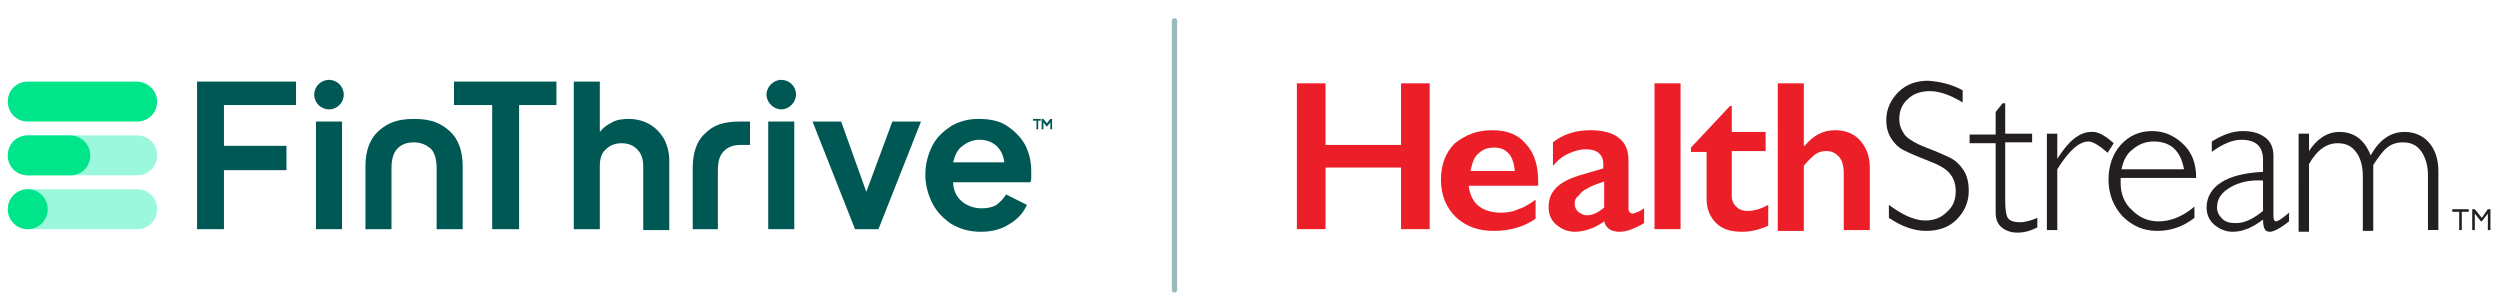 <?xml version="1.0" encoding="utf-8"?>
<!-- Generator: Adobe Illustrator 28.0.0, SVG Export Plug-In . SVG Version: 6.00 Build 0)  -->
<svg version="1.1" id="Layer_1" xmlns="http://www.w3.org/2000/svg" xmlns:xlink="http://www.w3.org/1999/xlink" x="0px" y="0px"
	 viewBox="0 0 288 35.3" style="enable-background:new 0 0 288 35.3;" xml:space="preserve">
<style type="text/css">
	.st0{fill:#9BF8DD;}
	.st1{fill:#00E589;}
	.st2{fill:#005855;}
	.st3{fill:#EC1E27;}
	.st4{fill:#231F20;}
	.st5{fill:none;stroke:#99BABA;stroke-width:0.606;stroke-linecap:round;stroke-miterlimit:10;}
</style>
<g>
	<path class="st0" d="M3.2,26.4h12.6c1.3,0,2.3-1,2.3-2.3s-1-2.3-2.3-2.3H3.2c-1.3,0-2.3,1-2.3,2.3S1.9,26.4,3.2,26.4z"/>
	<path class="st0" d="M3.2,20.2h12.6c1.3,0,2.3-1,2.3-2.3s-1-2.3-2.3-2.3H3.2c-1.3,0-2.3,1-2.3,2.3S1.9,20.2,3.2,20.2z"/>
	<path class="st1" d="M8.1,15.6H3.2c-1.3,0-2.3,1-2.3,2.3s1,2.3,2.3,2.3h4.9c1.3,0,2.3-1,2.3-2.3S9.3,15.6,8.1,15.6z"/>
	<path class="st1" d="M15.7,9.4H3.2c-1.3,0-2.3,1-2.3,2.3v0c0,1.3,1,2.3,2.3,2.3h12.6c1.3,0,2.3-1,2.3-2.3
		C18.1,10.4,17,9.4,15.7,9.4z"/>
	<g>
		<g>
			<g>
				<g>
					<polygon class="st2" points="22.7,26.4 25.8,26.4 25.8,19.6 33,19.6 33,16.8 25.8,16.8 25.8,12.1 34.1,12.1 34.1,9.4 22.7,9.4 
											"/>
					<polygon class="st2" points="52.3,12.1 56.7,12.1 56.7,26.4 59.8,26.4 59.8,12.1 64.1,12.1 64.1,9.4 52.3,9.4 					"/>
					<polygon class="st2" points="99.8,22.1 96.9,14 93.6,14 98.5,26.4 101.2,26.4 106.1,14 102.8,14 					"/>
					<path class="st2" d="M118.1,16.7c-0.5-0.9-1.2-1.6-2.1-2.2c-0.9-0.6-2-0.8-3.3-0.8c-1.2,0-2.2,0.3-3.1,0.8
						c-0.9,0.6-1.7,1.3-2.2,2.3c-0.5,1-0.8,2.1-0.8,3.3c0,1.2,0.3,2.3,0.8,3.3c0.5,1,1.3,1.8,2.2,2.4c1,0.6,2.1,0.9,3.4,0.9
						c1.3,0,2.4-0.3,3.3-0.9c1-0.6,1.6-1.3,2-2.2l-2.4-1.2c-0.3,0.5-0.7,0.9-1.1,1.2c-0.5,0.3-1.1,0.4-1.7,0.4
						c-0.9,0-1.7-0.3-2.3-0.8c-0.6-0.5-1-1.3-1-2.2h8.9c0.1-0.2,0.1-0.4,0.1-0.6c0-0.2,0-0.4,0-0.7
						C118.8,18.7,118.6,17.7,118.1,16.7z M109.8,18.7c0.2-0.8,0.5-1.5,1.1-1.9c0.5-0.4,1.2-0.7,1.9-0.7c0.8,0,1.4,0.2,2,0.7
						c0.5,0.5,0.8,1.1,0.9,1.9H109.8z"/>
					<rect x="36.4" y="14" class="st2" width="3" height="12.4"/>
					<rect x="88.5" y="14" class="st2" width="3" height="12.4"/>
					<path class="st2" d="M90,9.2c-0.9,0-1.7,0.8-1.7,1.7c0,0.9,0.8,1.7,1.7,1.7c0.9,0,1.7-0.8,1.7-1.7C91.7,9.9,90.9,9.2,90,9.2z"
						/>
					<path class="st2" d="M51.8,15.1c-1-0.9-2.1-1.4-4.1-1.4c-2,0-3.1,0.5-4.1,1.4c-1,0.9-1.5,2.3-1.5,4v7.3h3v-7
						c0-1,0.2-1.8,0.7-2.3c0.5-0.5,1.1-0.7,1.9-0.7c0.8,0,1.4,0.3,1.9,0.7c0.5,0.5,0.7,1.3,0.7,2.3v7h3v-7.3
						C53.3,17.4,52.8,16,51.8,15.1L51.8,15.1z"/>
					<path class="st2" d="M74.8,14.3c-0.7-0.4-1.5-0.6-2.4-0.6c-0.7,0-1.4,0.1-1.9,0.4c-0.6,0.3-1,0.6-1.4,1.1V9.4h-3v17h3v-7.3
						c0-0.8,0.2-1.5,0.7-1.9c0.5-0.5,1.1-0.7,1.8-0.7c0.7,0,1.3,0.2,1.8,0.7c0.5,0.5,0.7,1.1,0.7,2v7.3h3v-8c0-0.9-0.2-1.7-0.6-2.5
						C76,15.2,75.5,14.7,74.8,14.3z"/>
					<path class="st2" d="M81.2,15.4c-1,0.9-1.4,2.3-1.4,4v7h2.9v-6.8c0-1,0.2-1.7,0.7-2.2c0.5-0.5,1.1-0.7,1.9-0.7l1.1,0V14l-1.1,0
						C83.3,14,82.2,14.4,81.2,15.4z"/>
					<circle class="st2" cx="37.9" cy="10.9" r="1.7"/>
				</g>
			</g>
		</g>
	</g>
	<g>
		<path class="st2" d="M119.3,13.9H119v-0.2h0.9v0.2h-0.3v1h-0.2V13.9z M120,13.7h0.2l0.4,0.5l0.4-0.5h0.2v1.2H121v-0.8l-0.4,0.5h0
			l-0.4-0.5v0.8H120V13.7z"/>
	</g>
	<circle class="st1" cx="3.2" cy="24.1" r="2.3"/>
</g>
<g>
	<g>
		<path class="st3" d="M152.7,9.6v7.1h8.7V9.6h3.3v16.8h-3.3v-7.1h-8.7v7.1h-3.3V9.6H152.7z"/>
		<path class="st3" d="M171.9,15c1.7,0,3,0.5,3.9,1.6c1,1.1,1.4,2.5,1.4,4.4v0.4h-8c0.1,1,0.5,1.8,1.1,2.3c0.6,0.5,1.5,0.8,2.6,0.8
			c0.7,0,1.4-0.1,2-0.4c0.7-0.2,1.3-0.6,2-1.1v2.2c-1.3,0.9-2.9,1.4-4.8,1.4c-1.8,0-3.2-0.5-4.4-1.6c-1.1-1.1-1.7-2.5-1.7-4.3
			c0-1.7,0.5-3.1,1.6-4.2C168.9,15.5,170.2,15,171.9,15z M174.5,19.6c-0.1-0.8-0.3-1.5-0.7-1.9c-0.4-0.5-1-0.7-1.7-0.7
			c-0.7,0-1.3,0.2-1.8,0.7c-0.5,0.4-0.7,1.1-0.9,2H174.5z"/>
		<path class="st3" d="M183.2,15c1.4,0,2.6,0.3,3.3,0.9c0.8,0.6,1.1,1.5,1.1,2.6V24c0,0.4,0.2,0.6,0.5,0.6c0.1,0,0.3-0.1,0.6-0.2
			c0.3-0.1,0.5-0.3,0.7-0.4v1.7c-1,0.6-2,1-2.8,1c-0.5,0-0.9-0.1-1.2-0.3c-0.3-0.2-0.5-0.5-0.6-0.9c-1.1,0.8-2.3,1.2-3.4,1.2
			c-0.8,0-1.5-0.3-2.1-0.8c-0.6-0.5-0.9-1.2-0.9-2c0-1,0.3-1.7,0.9-2.3c0.6-0.6,1.6-1.1,3-1.5l2.4-0.7v-0.5c0-1.1-0.7-1.7-2-1.7
			c-0.7,0-1.4,0.2-2,0.5c-0.7,0.3-1.3,0.8-1.8,1.4v-2.7C180,15.5,181.5,15,183.2,15z M181.4,23.4c0,0.4,0.1,0.7,0.4,1
			c0.3,0.2,0.6,0.4,1,0.4c0.7,0,1.3-0.3,2-0.9v-3c-0.8,0.3-1.5,0.5-1.9,0.8c-0.5,0.2-0.8,0.5-1,0.8
			C181.5,22.8,181.4,23.1,181.4,23.4z"/>
		<path class="st3" d="M193.6,9.6v16.8h-3V9.6H193.6z"/>
		<path class="st3" d="M199.3,12.2h0.2v3h3.9v2.2h-3.9v5.2c0,0.5,0.2,0.9,0.5,1.2c0.3,0.3,0.7,0.5,1.3,0.5c0.7,0,1.5-0.2,2.4-0.7V26
			c-1.1,0.5-2.1,0.7-3,0.7c-1.3,0-2.3-0.3-3-1c-0.7-0.7-1.1-1.6-1.1-2.8v-5.4h-1.8v-0.5L199.3,12.2z"/>
		<path class="st3" d="M207.8,9.6v7.2h0.1c1-1.2,2.1-1.8,3.5-1.8c1.2,0,2.2,0.4,2.9,1.2c0.7,0.8,1.1,1.8,1.1,3.1v7.2h-3v-6.6
			c0-0.8-0.2-1.4-0.5-1.8c-0.4-0.4-0.8-0.7-1.5-0.7c-0.5,0-0.9,0.1-1.3,0.4c-0.4,0.3-0.8,0.7-1.3,1.3v7.5h-3V9.6H207.8z"/>
		<path class="st4" d="M226.1,10.4v1.4c-1.5-0.9-2.7-1.3-3.8-1.3c-1,0-1.9,0.3-2.5,0.9c-0.7,0.6-1,1.4-1,2.3c0,0.7,0.2,1.2,0.6,1.8
			c0.4,0.5,1.2,1,2.5,1.5c1.3,0.5,2.2,0.9,2.8,1.2c0.6,0.3,1.1,0.8,1.5,1.4c0.4,0.6,0.6,1.4,0.6,2.4c0,1.3-0.5,2.4-1.4,3.3
			c-0.9,0.9-2.1,1.3-3.5,1.3c-1.4,0-2.8-0.5-4.3-1.5v-1.5c1.6,1.2,3,1.8,4.2,1.8c1,0,1.8-0.3,2.5-1c0.7-0.6,1-1.4,1-2.4
			c0-0.7-0.2-1.4-0.6-1.9c-0.4-0.6-1.3-1.1-2.6-1.6c-1.3-0.5-2.2-0.9-2.8-1.2c-0.6-0.3-1-0.7-1.4-1.3c-0.4-0.6-0.6-1.3-0.6-2.2
			c0-1.2,0.5-2.3,1.4-3.2c0.9-0.9,2.1-1.3,3.4-1.3C223.5,9.4,224.8,9.7,226.1,10.4z"/>
		<path class="st4" d="M231,11.7v3.7h3.1v1H231v6.6c0,1.1,0.1,1.8,0.3,2.1c0.2,0.3,0.6,0.5,1.4,0.5c0.6,0,1.3-0.2,2-0.5v1.1
			c-0.8,0.4-1.5,0.6-2.3,0.6c-0.7,0-1.3-0.2-1.8-0.6c-0.5-0.4-0.7-1-0.7-1.7v-8h-3v-1h3v-2.6l0.8-1H231z"/>
		<path class="st4" d="M243.5,16.5l-0.7,1.1c-0.9-0.8-1.7-1.3-2.2-1.3c-1.1,0-2.3,1.1-3.6,3.2v7h-1.2V15.4h1.2v2.9h0
			c1.3-2.1,2.6-3.1,3.9-3.1C241.6,15.1,242.5,15.6,243.5,16.5z"/>
		<path class="st4" d="M253,20.5h-8.7c0,0.2,0,0.4,0,0.6c0,1.2,0.4,2.3,1.3,3.1c0.9,0.9,1.9,1.3,3.1,1.3c1.4,0,2.8-0.6,4.1-1.7v1.3
			c-1.3,1-2.7,1.5-4.3,1.5c-1.6,0-2.9-0.6-4-1.7c-1-1.1-1.6-2.5-1.6-4.2c0-1.6,0.5-3,1.4-4c1-1.1,2.2-1.6,3.6-1.6
			c1.4,0,2.5,0.5,3.5,1.4C252.5,17.5,253,18.8,253,20.5z M244.4,19.5h7.2c-0.4-2.2-1.6-3.2-3.5-3.2c-0.9,0-1.7,0.3-2.4,0.9
			C245,17.7,244.6,18.5,244.4,19.5z"/>
		<path class="st4" d="M263.7,24.5v1c-1,0.8-1.8,1.2-2.2,1.2c-0.3,0-0.5-0.1-0.6-0.3c-0.1-0.2-0.2-0.5-0.2-1.1
			c-1.2,0.9-2.3,1.4-3.5,1.4c-0.8,0-1.5-0.3-2.1-0.8c-0.6-0.5-0.9-1.2-0.9-2c0-1.2,0.6-2.2,1.7-2.9c1.1-0.7,2.7-1.1,4.8-1.2v-1.4
			c0-1.5-0.8-2.3-2.5-2.3c-1,0-2.2,0.5-3.4,1.4v-1.2c1.3-0.8,2.4-1.2,3.6-1.2c1,0,1.8,0.2,2.5,0.7c0.7,0.5,1,1.2,1,2.2v6.9
			c0,0.4,0.1,0.6,0.3,0.6C262.4,25.5,262.9,25.2,263.7,24.5z M260.7,24.3v-3.5c-1.5-0.1-2.8,0.2-3.8,0.8c-1,0.6-1.5,1.3-1.5,2.3
			c0,0.5,0.2,0.9,0.6,1.3c0.4,0.4,0.9,0.5,1.6,0.5C258.6,25.7,259.6,25.2,260.7,24.3z"/>
		<path class="st4" d="M266,15.4v2h0c0.9-1.4,2.1-2.2,3.5-2.2c1.7,0,2.9,0.9,3.6,2.7c1-1.8,2.3-2.7,3.9-2.7c1.1,0,2.1,0.4,2.8,1.2
			c0.7,0.8,1.1,1.9,1.1,3.3v6.8h-1.2v-6.3c0-1.2-0.3-2.1-0.8-2.8c-0.5-0.7-1.2-1-2.1-1c-0.7,0-1.3,0.2-1.8,0.6c-0.5,0.4-1,1.1-1.6,2
			v7.6h-1.2v-6.3c0-1.2-0.3-2.2-0.8-2.8c-0.5-0.7-1.2-1-2.1-1c-1.3,0-2.4,0.8-3.3,2.4v7.8h-1.2V15.4H266z"/>
	</g>
	<g>
		<path class="st4" d="M282.4,24.1h2v0.3h-0.8v2.1h-0.3v-2.1h-0.8V24.1z"/>
		<path class="st4" d="M286.6,24.1h0.3v2.4h-0.3v-1.9l-0.7,0.9h-0.1l-0.7-0.9v1.9h-0.3v-2.4h0.3l0.8,1L286.6,24.1z"/>
	</g>
</g>
<line class="st5" x1="135.3" y1="33.4" x2="135.3" y2="2.4"/>
</svg>
